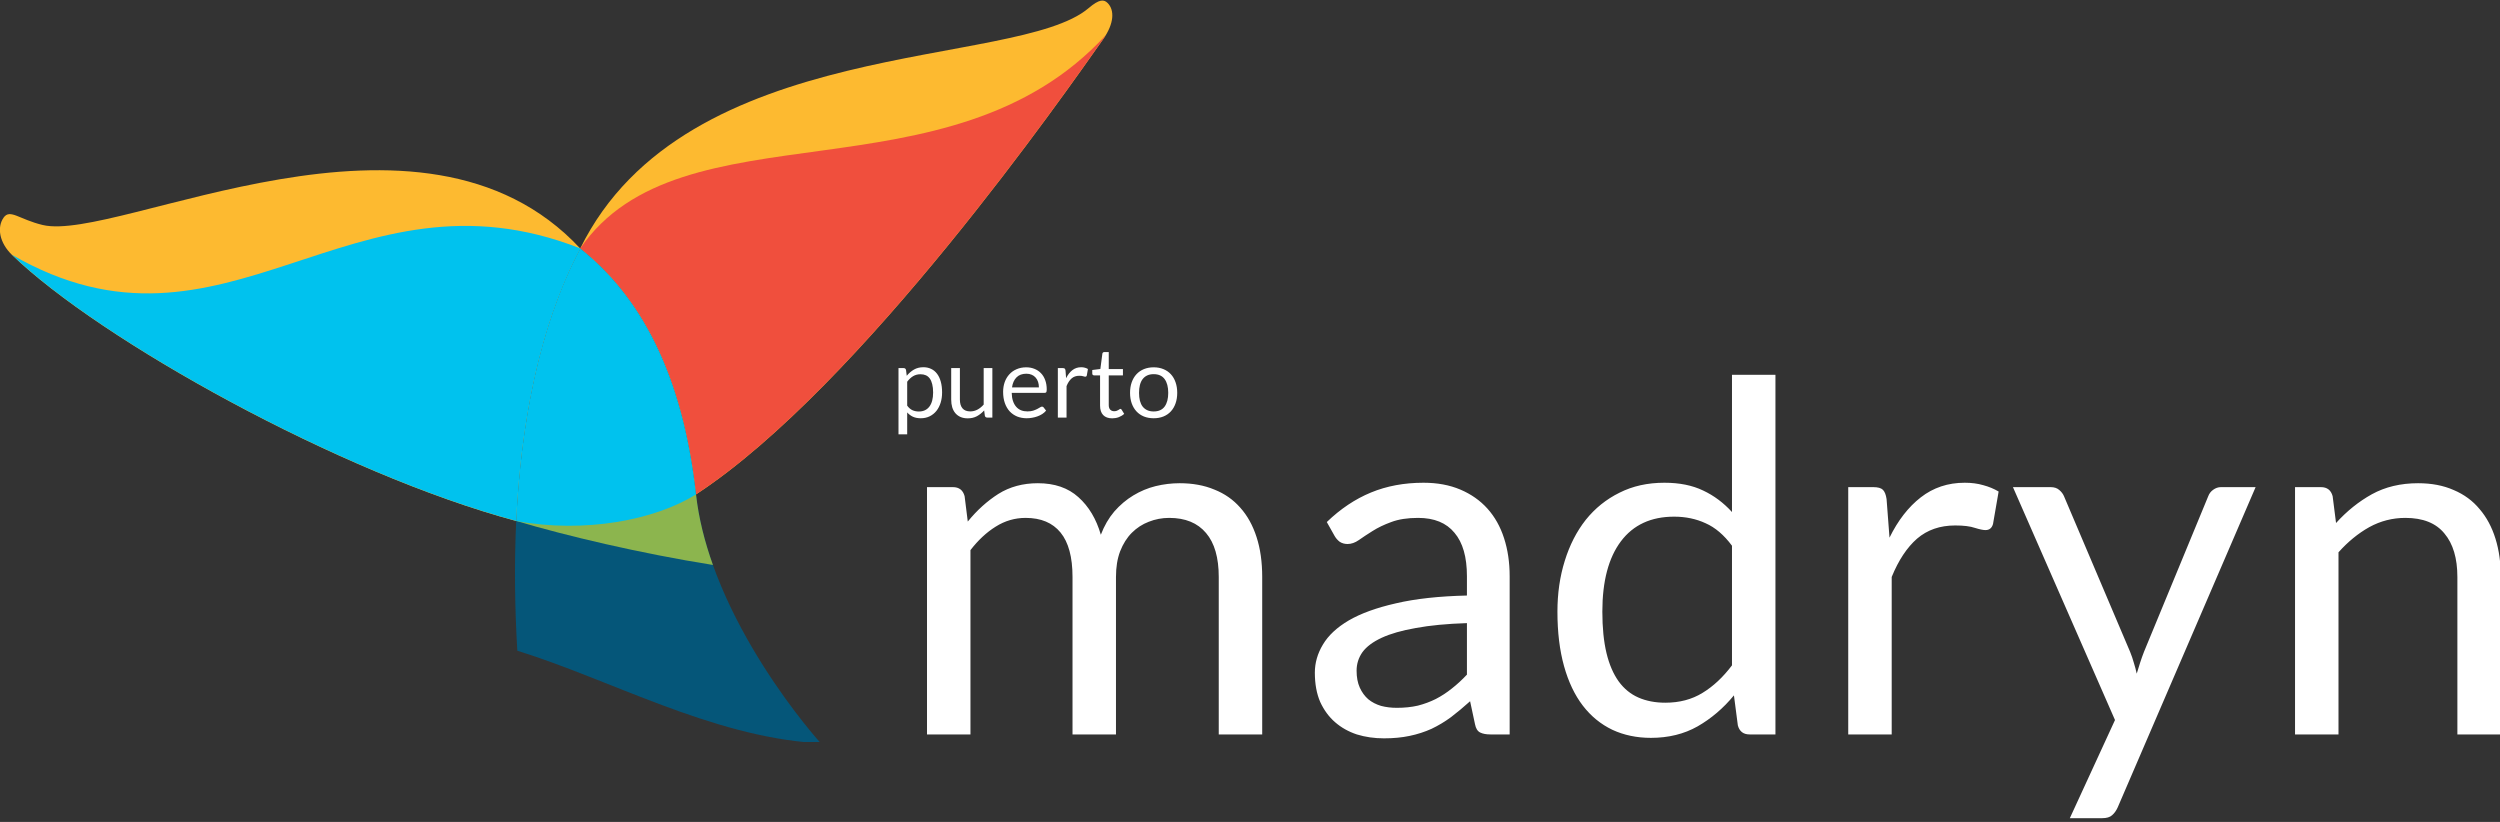 <svg xmlns="http://www.w3.org/2000/svg" width="146" height="48" viewBox="0 0 146 48" fill="none"><rect x="0" y="0" width="146" height="48" fill="#333333" stroke="none"/><g clip-path="url(#clip0_3045_24371)"><path d="M52.472 25.364V21.497H52.774C52.846 21.497 52.892 21.532 52.911 21.603L52.954 21.945C53.078 21.795 53.218 21.674 53.376 21.583C53.536 21.491 53.719 21.446 53.926 21.446C54.092 21.446 54.242 21.478 54.377 21.543C54.512 21.605 54.627 21.7 54.722 21.825C54.817 21.949 54.89 22.103 54.941 22.287C54.993 22.471 55.018 22.683 55.018 22.923C55.018 23.136 54.99 23.334 54.933 23.519C54.876 23.701 54.794 23.86 54.688 23.995C54.581 24.128 54.45 24.234 54.294 24.312C54.14 24.388 53.966 24.426 53.772 24.426C53.594 24.426 53.441 24.396 53.313 24.337C53.188 24.278 53.077 24.195 52.98 24.086V25.364H52.472ZM53.758 21.856C53.593 21.856 53.447 21.895 53.322 21.971C53.198 22.047 53.084 22.154 52.98 22.293V23.69C53.073 23.815 53.174 23.904 53.285 23.955C53.397 24.006 53.521 24.032 53.658 24.032C53.926 24.032 54.133 23.936 54.277 23.744C54.422 23.552 54.494 23.278 54.494 22.923C54.494 22.735 54.477 22.573 54.442 22.438C54.41 22.303 54.362 22.193 54.3 22.107C54.237 22.02 54.16 21.956 54.069 21.916C53.978 21.876 53.874 21.856 53.758 21.856ZM56.058 21.497V23.339C56.058 23.558 56.108 23.727 56.209 23.847C56.31 23.967 56.462 24.026 56.665 24.026C56.813 24.026 56.953 23.991 57.084 23.921C57.215 23.851 57.336 23.753 57.447 23.627V21.497H57.954V24.386H57.652C57.58 24.386 57.534 24.351 57.515 24.28L57.475 23.969C57.35 24.108 57.209 24.22 57.053 24.306C56.897 24.39 56.718 24.431 56.517 24.431C56.359 24.431 56.219 24.406 56.098 24.354C55.978 24.301 55.877 24.227 55.795 24.132C55.714 24.037 55.652 23.922 55.61 23.787C55.57 23.652 55.55 23.503 55.55 23.339V21.497H56.058ZM59.931 21.451C60.104 21.451 60.264 21.481 60.41 21.54C60.556 21.597 60.683 21.681 60.789 21.791C60.896 21.899 60.979 22.034 61.038 22.196C61.098 22.355 61.129 22.538 61.129 22.743C61.129 22.823 61.12 22.876 61.103 22.903C61.086 22.93 61.054 22.943 61.006 22.943H59.084C59.088 23.125 59.113 23.284 59.158 23.419C59.204 23.554 59.267 23.667 59.347 23.758C59.426 23.848 59.521 23.915 59.632 23.961C59.742 24.005 59.865 24.026 60.002 24.026C60.13 24.026 60.239 24.012 60.33 23.984C60.423 23.953 60.503 23.921 60.57 23.887C60.636 23.852 60.691 23.821 60.735 23.793C60.781 23.762 60.82 23.747 60.852 23.747C60.894 23.747 60.926 23.763 60.949 23.796L61.092 23.981C61.029 24.057 60.954 24.123 60.866 24.18C60.779 24.236 60.685 24.281 60.584 24.317C60.485 24.353 60.383 24.38 60.276 24.397C60.17 24.416 60.064 24.426 59.96 24.426C59.76 24.426 59.576 24.392 59.406 24.326C59.239 24.257 59.094 24.159 58.97 24.029C58.849 23.898 58.753 23.736 58.685 23.544C58.617 23.352 58.582 23.132 58.582 22.883C58.582 22.681 58.613 22.493 58.674 22.318C58.736 22.143 58.826 21.992 58.942 21.865C59.058 21.736 59.199 21.635 59.367 21.563C59.534 21.489 59.722 21.451 59.931 21.451ZM59.943 21.825C59.697 21.825 59.504 21.896 59.364 22.039C59.223 22.18 59.136 22.375 59.101 22.626H60.672C60.672 22.509 60.656 22.401 60.624 22.304C60.592 22.205 60.544 22.121 60.481 22.05C60.419 21.978 60.342 21.923 60.251 21.885C60.161 21.845 60.059 21.825 59.943 21.825ZM61.778 24.386V21.497H62.069C62.124 21.497 62.162 21.508 62.183 21.529C62.204 21.549 62.218 21.586 62.226 21.637L62.26 22.087C62.359 21.886 62.481 21.729 62.625 21.617C62.772 21.503 62.943 21.446 63.139 21.446C63.218 21.446 63.291 21.455 63.355 21.474C63.42 21.491 63.48 21.516 63.535 21.549L63.469 21.928C63.456 21.975 63.427 21.999 63.381 21.999C63.354 21.999 63.313 21.991 63.258 21.973C63.203 21.954 63.126 21.945 63.027 21.945C62.851 21.945 62.702 21.996 62.583 22.099C62.465 22.201 62.366 22.351 62.286 22.547V24.386H61.778ZM64.954 24.431C64.726 24.431 64.55 24.368 64.426 24.24C64.305 24.113 64.244 23.93 64.244 23.69V21.922H63.896C63.866 21.922 63.84 21.913 63.819 21.896C63.798 21.877 63.788 21.849 63.788 21.811V21.608L64.261 21.549L64.378 20.656C64.382 20.627 64.394 20.605 64.415 20.587C64.436 20.569 64.463 20.559 64.495 20.559H64.751V21.554H65.579V21.922H64.751V23.656C64.751 23.777 64.781 23.868 64.84 23.927C64.899 23.986 64.975 24.015 65.068 24.015C65.121 24.015 65.167 24.008 65.205 23.995C65.245 23.98 65.279 23.964 65.308 23.947C65.336 23.93 65.36 23.914 65.379 23.901C65.4 23.886 65.418 23.878 65.433 23.878C65.46 23.878 65.483 23.894 65.504 23.927L65.653 24.169C65.565 24.251 65.46 24.315 65.336 24.363C65.213 24.409 65.085 24.431 64.954 24.431ZM67.375 21.451C67.586 21.451 67.776 21.487 67.945 21.557C68.117 21.627 68.261 21.727 68.379 21.856C68.499 21.986 68.59 22.142 68.653 22.327C68.717 22.509 68.75 22.714 68.75 22.94C68.75 23.168 68.717 23.373 68.653 23.556C68.59 23.738 68.499 23.894 68.379 24.024C68.261 24.153 68.117 24.253 67.945 24.323C67.776 24.391 67.586 24.426 67.375 24.426C67.164 24.426 66.973 24.391 66.802 24.323C66.633 24.253 66.488 24.153 66.369 24.024C66.249 23.894 66.157 23.738 66.092 23.556C66.027 23.373 65.995 23.168 65.995 22.94C65.995 22.714 66.027 22.509 66.092 22.327C66.157 22.142 66.249 21.986 66.369 21.856C66.488 21.727 66.633 21.627 66.802 21.557C66.973 21.487 67.164 21.451 67.375 21.451ZM67.375 24.029C67.66 24.029 67.873 23.934 68.014 23.744C68.155 23.552 68.225 23.285 68.225 22.943C68.225 22.599 68.155 22.331 68.014 22.139C67.873 21.947 67.66 21.851 67.375 21.851C67.231 21.851 67.105 21.875 66.999 21.925C66.892 21.974 66.803 22.046 66.731 22.139C66.66 22.232 66.607 22.347 66.571 22.484C66.537 22.619 66.52 22.772 66.52 22.943C66.52 23.114 66.537 23.267 66.571 23.402C66.607 23.537 66.66 23.651 66.731 23.744C66.803 23.835 66.892 23.906 66.999 23.955C67.105 24.005 67.231 24.029 67.375 24.029Z" fill="white"></path><path d="M54.137 42.891V28.448H55.649C56.01 28.448 56.238 28.624 56.333 28.976L56.518 30.459C57.051 29.803 57.645 29.266 58.3 28.847C58.966 28.429 59.736 28.22 60.61 28.22C61.589 28.22 62.378 28.491 62.977 29.033C63.585 29.575 64.022 30.306 64.289 31.228C64.488 30.706 64.75 30.254 65.073 29.874C65.406 29.494 65.776 29.18 66.185 28.933C66.594 28.686 67.026 28.505 67.482 28.391C67.948 28.277 68.419 28.22 68.894 28.22C69.654 28.22 70.329 28.344 70.918 28.591C71.517 28.828 72.021 29.18 72.43 29.646C72.848 30.112 73.166 30.687 73.385 31.371C73.604 32.046 73.713 32.821 73.713 33.695V42.891H71.175V33.695C71.175 32.564 70.928 31.708 70.434 31.129C69.939 30.539 69.222 30.245 68.281 30.245C67.863 30.245 67.463 30.321 67.083 30.473C66.713 30.615 66.385 30.829 66.099 31.114C65.814 31.399 65.586 31.761 65.415 32.198C65.253 32.626 65.173 33.125 65.173 33.695V42.891H62.635V33.695C62.635 32.535 62.402 31.67 61.936 31.1C61.47 30.53 60.791 30.245 59.897 30.245C59.27 30.245 58.685 30.416 58.144 30.758C57.611 31.091 57.122 31.547 56.675 32.127V42.891H54.137ZM88.164 42.891H87.038C86.791 42.891 86.591 42.853 86.439 42.777C86.287 42.701 86.187 42.539 86.14 42.292L85.854 40.952C85.474 41.294 85.103 41.603 84.742 41.879C84.381 42.145 84.001 42.373 83.602 42.563C83.203 42.744 82.775 42.882 82.319 42.977C81.872 43.072 81.373 43.119 80.822 43.119C80.261 43.119 79.733 43.043 79.239 42.891C78.754 42.73 78.331 42.492 77.97 42.178C77.609 41.865 77.319 41.47 77.1 40.995C76.891 40.51 76.787 39.94 76.787 39.284C76.787 38.714 76.943 38.167 77.257 37.644C77.571 37.112 78.075 36.642 78.768 36.233C79.472 35.824 80.389 35.491 81.52 35.235C82.651 34.969 84.034 34.817 85.669 34.779V33.652C85.669 32.531 85.427 31.685 84.942 31.114C84.467 30.535 83.758 30.245 82.817 30.245C82.2 30.245 81.677 30.325 81.249 30.487C80.831 30.639 80.465 30.815 80.151 31.015C79.847 31.205 79.581 31.381 79.353 31.542C79.134 31.694 78.916 31.77 78.697 31.77C78.526 31.77 78.374 31.727 78.241 31.642C78.117 31.547 78.017 31.433 77.941 31.3L77.485 30.487C78.284 29.717 79.144 29.142 80.066 28.762C80.988 28.382 82.01 28.192 83.131 28.192C83.939 28.192 84.657 28.325 85.284 28.591C85.911 28.857 86.439 29.228 86.867 29.703C87.294 30.178 87.618 30.753 87.836 31.428C88.055 32.103 88.164 32.844 88.164 33.652V42.891ZM81.577 41.337C82.024 41.337 82.433 41.294 82.803 41.209C83.174 41.114 83.521 40.985 83.844 40.824C84.177 40.653 84.49 40.448 84.785 40.211C85.089 39.973 85.384 39.702 85.669 39.398V36.39C84.5 36.428 83.507 36.523 82.689 36.675C81.872 36.817 81.206 37.008 80.693 37.245C80.18 37.483 79.804 37.763 79.567 38.086C79.339 38.41 79.225 38.771 79.225 39.17C79.225 39.55 79.286 39.878 79.41 40.154C79.534 40.429 79.7 40.657 79.909 40.838C80.118 41.009 80.365 41.137 80.65 41.223C80.936 41.299 81.244 41.337 81.577 41.337ZM102.175 42.891C101.813 42.891 101.585 42.715 101.49 42.364L101.262 40.61C100.644 41.361 99.936 41.964 99.138 42.421C98.349 42.867 97.441 43.091 96.415 43.091C95.588 43.091 94.837 42.934 94.162 42.62C93.487 42.297 92.912 41.827 92.437 41.209C91.962 40.591 91.596 39.821 91.339 38.899C91.082 37.977 90.954 36.917 90.954 35.719C90.954 34.655 91.097 33.666 91.382 32.754C91.667 31.832 92.076 31.034 92.608 30.359C93.15 29.684 93.805 29.156 94.575 28.776C95.345 28.386 96.22 28.192 97.199 28.192C98.083 28.192 98.838 28.344 99.466 28.648C100.093 28.942 100.654 29.361 101.148 29.902V21.89H103.686V42.891H102.175ZM97.256 41.038C98.083 41.038 98.805 40.847 99.423 40.467C100.05 40.087 100.625 39.55 101.148 38.856V31.87C100.682 31.243 100.169 30.805 99.608 30.558C99.057 30.302 98.444 30.173 97.769 30.173C96.419 30.173 95.383 30.653 94.661 31.613C93.939 32.573 93.577 33.942 93.577 35.719C93.577 36.66 93.658 37.468 93.82 38.143C93.981 38.809 94.219 39.36 94.533 39.797C94.846 40.225 95.231 40.539 95.688 40.738C96.144 40.938 96.666 41.038 97.256 41.038ZM107.937 42.891V28.448H109.392C109.667 28.448 109.857 28.5 109.962 28.605C110.067 28.71 110.138 28.89 110.176 29.147L110.347 31.399C110.841 30.392 111.45 29.608 112.172 29.047C112.904 28.477 113.759 28.192 114.738 28.192C115.137 28.192 115.499 28.239 115.822 28.334C116.145 28.42 116.444 28.543 116.72 28.705L116.392 30.601C116.326 30.839 116.178 30.957 115.95 30.957C115.817 30.957 115.613 30.915 115.337 30.829C115.061 30.734 114.676 30.687 114.182 30.687C113.298 30.687 112.557 30.943 111.958 31.456C111.369 31.97 110.874 32.716 110.475 33.695V42.891H107.937ZM123.673 47.154C123.587 47.344 123.478 47.496 123.345 47.61C123.221 47.724 123.026 47.782 122.76 47.782H120.878L123.516 42.05L117.556 28.448H119.752C119.97 28.448 120.142 28.505 120.265 28.619C120.389 28.724 120.479 28.843 120.536 28.976L124.4 38.072C124.485 38.281 124.557 38.49 124.614 38.699C124.68 38.908 124.737 39.122 124.785 39.341C124.851 39.122 124.918 38.908 124.984 38.699C125.051 38.49 125.127 38.276 125.212 38.058L128.962 28.976C129.019 28.824 129.114 28.7 129.247 28.605C129.39 28.5 129.542 28.448 129.704 28.448H131.728L123.673 47.154ZM134.03 42.891V28.448H135.541C135.902 28.448 136.131 28.624 136.226 28.976L136.425 30.544C137.053 29.85 137.751 29.289 138.521 28.862C139.3 28.434 140.199 28.22 141.216 28.22C142.005 28.22 142.699 28.353 143.297 28.619C143.906 28.876 144.409 29.247 144.809 29.731C145.217 30.207 145.526 30.782 145.735 31.456C145.945 32.131 146.049 32.877 146.049 33.695V42.891H143.511V33.695C143.511 32.602 143.259 31.756 142.756 31.157C142.261 30.549 141.501 30.245 140.474 30.245C139.723 30.245 139.02 30.425 138.364 30.786C137.718 31.148 137.119 31.637 136.568 32.255V42.891H134.03Z" fill="white"></path><g clip-path="url(#clip1_3045_24371)"><path d="M47.644 43.393L47.866 43.329C47.866 43.329 41.464 36.25 40.648 28.872C37.609 27.294 32.656 28.436 30.147 30.426C30.024 33.035 30.069 35.605 30.212 38.002C35.644 39.689 41.505 42.988 47.644 43.393Z" fill="#055679"></path><path d="M63.575 0.474C59.37 4.053 40.035 1.996 33.885 14.51C37.313 17.228 39.856 21.702 40.649 28.871C50.291 22.569 62.306 5.286 64.421 2.295C65.075 1.369 65.093 0.591 64.692 0.183C64.474 -0.04 64.211 -0.068 63.575 0.474Z" fill="#FDBA30"></path><path d="M33.884 14.51C24.584 4.52 6.857 14.184 2.49 13.139C1.121 12.811 0.583 12.18 0.212 12.708C-0.197 13.29 -0.024 14.186 0.696 14.883C5.826 19.843 19.833 27.658 30.146 30.427C30.408 24.883 31.433 19.157 33.884 14.511" fill="#FDBA30"></path><path d="M30.147 30.426C30.147 30.426 30.147 30.416 30.147 30.411C30.155 30.232 30.165 30.052 30.175 29.873C30.18 29.81 30.184 29.746 30.186 29.683C30.193 29.561 30.201 29.438 30.209 29.315C30.214 29.243 30.219 29.169 30.224 29.097C30.233 28.984 30.241 28.87 30.249 28.756C30.255 28.68 30.261 28.604 30.267 28.528C30.275 28.417 30.284 28.307 30.294 28.197C30.301 28.119 30.308 28.041 30.314 27.962C30.324 27.853 30.335 27.744 30.346 27.634C30.353 27.556 30.361 27.478 30.369 27.401C30.38 27.288 30.392 27.176 30.404 27.063C30.413 26.989 30.419 26.916 30.427 26.842C30.441 26.719 30.456 26.597 30.47 26.474C30.478 26.41 30.485 26.347 30.493 26.285C30.515 26.103 30.538 25.924 30.562 25.742C30.562 25.734 30.565 25.726 30.565 25.718C30.59 25.538 30.614 25.357 30.642 25.177C30.651 25.116 30.66 25.053 30.67 24.991C30.689 24.869 30.707 24.746 30.726 24.623C30.737 24.551 30.749 24.479 30.761 24.408C30.779 24.297 30.798 24.183 30.817 24.072C30.831 23.995 30.843 23.92 30.857 23.845C30.876 23.736 30.895 23.629 30.915 23.521C30.929 23.445 30.944 23.367 30.959 23.291C30.979 23.183 31 23.076 31.022 22.968C31.037 22.893 31.052 22.817 31.067 22.742C31.09 22.631 31.112 22.521 31.136 22.412C31.151 22.34 31.166 22.269 31.182 22.197C31.208 22.077 31.236 21.957 31.263 21.837C31.276 21.777 31.29 21.717 31.304 21.657C31.345 21.481 31.387 21.304 31.43 21.13C31.43 21.127 31.43 21.124 31.433 21.12C31.456 21.029 31.48 20.939 31.503 20.848C31.584 20.53 31.67 20.214 31.76 19.899C31.774 19.851 31.788 19.802 31.802 19.755C31.869 19.523 31.94 19.293 32.012 19.062C32.026 19.021 32.04 18.979 32.052 18.938C32.121 18.723 32.192 18.508 32.266 18.295C32.275 18.268 32.285 18.239 32.294 18.212C32.373 17.985 32.455 17.76 32.54 17.535C32.557 17.486 32.577 17.438 32.594 17.389C32.679 17.166 32.766 16.942 32.857 16.723C32.868 16.697 32.879 16.669 32.89 16.644C32.974 16.438 33.063 16.235 33.151 16.032C33.169 15.992 33.186 15.954 33.203 15.915C33.299 15.701 33.398 15.489 33.499 15.28C33.521 15.236 33.541 15.191 33.563 15.147C33.669 14.932 33.776 14.718 33.887 14.507C20.445 9.216 13.175 22.094 0.699 14.879C5.83 19.839 19.837 27.654 30.149 30.423L30.147 30.426Z" fill="#00C2EE"></path><path d="M64.421 2.295C64.478 2.213 64.528 2.134 64.576 2.055C55.435 11.998 39.764 5.926 33.883 14.51C37.311 17.228 39.854 21.702 40.647 28.871C50.289 22.569 62.304 5.286 64.419 2.295" fill="#F04F3D"></path><path d="M30.148 30.424C30.148 30.424 30.148 30.424 30.146 30.424C33.038 31.283 37.355 32.312 41.635 32.994C41.16 31.662 40.803 30.272 40.647 28.869C36.942 26.718 31.968 26.762 30.148 30.424Z" fill="#8CB54E"></path><path d="M33.884 14.51C31.433 19.155 30.41 24.881 30.146 30.426C34.166 31.169 38.28 30.358 40.647 28.871C39.854 21.702 37.313 17.228 33.883 14.51" fill="#00C2EE"></path></g></g><defs><clipPath id="clip0_3045_24371"><rect width="146" height="48" fill="white"></rect></clipPath><clipPath id="clip1_3045_24371"><rect width="65" height="43.333" fill="white"></rect></clipPath></defs></svg>